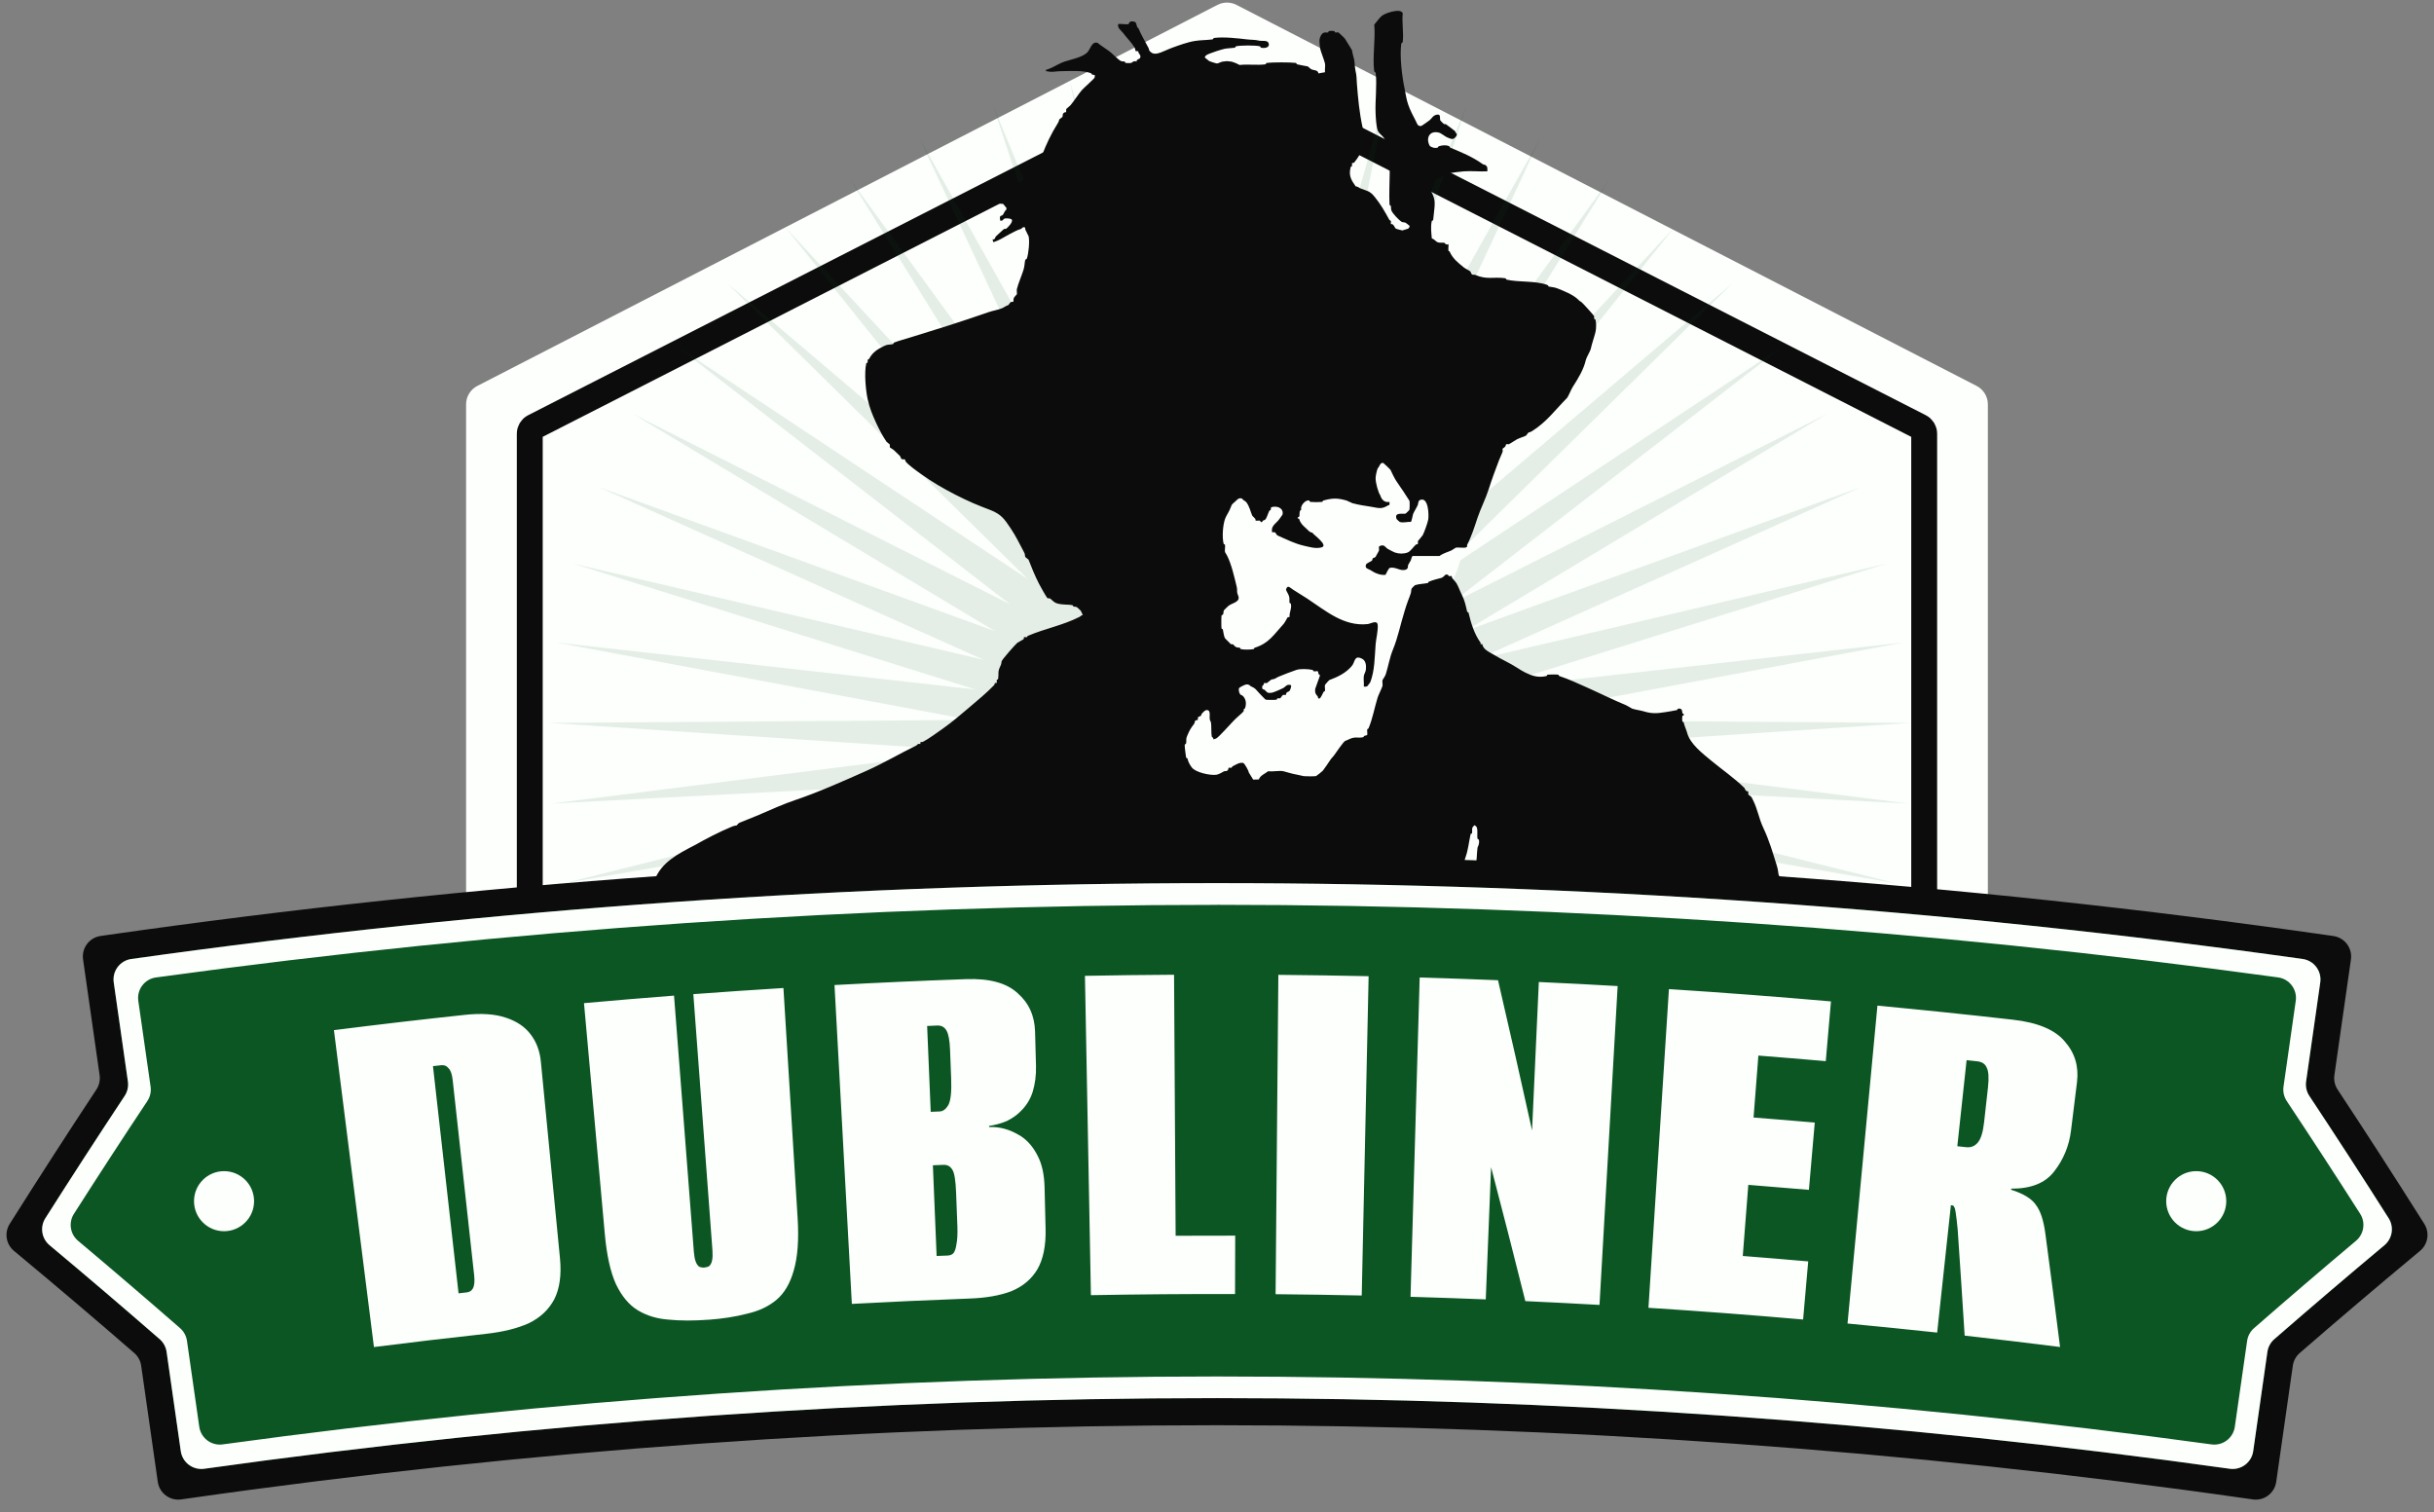 <svg width="235" height="146" viewBox="0 0 235 146" fill="none" xmlns="http://www.w3.org/2000/svg">
<rect x="0" y="0" width="235" height="146" fill="#808080" stroke="none"/>
<path d="M117.547 0.471C118.122 0.176 118.804 0.176 119.378 0.471L190.841 37.261C191.507 37.603 191.926 38.29 191.926 39.039V111.658C191.926 112.681 191.154 113.539 190.137 113.647L118.675 121.253C118.534 121.268 118.392 121.268 118.251 121.253L46.788 113.647C45.771 113.539 45 112.681 45 111.658V39.039C45 38.29 45.419 37.603 46.085 37.261L117.547 0.471Z" fill="#FCFFFC"/>
<path d="M118.122 7.232C118.336 7.123 118.59 7.123 118.804 7.232L185.369 41.203C185.62 41.331 185.778 41.589 185.778 41.871V108.769C185.778 109.162 185.475 109.489 185.083 109.517L118.518 114.363C118.481 114.366 118.444 114.366 118.408 114.363L51.843 109.517C51.451 109.489 51.148 109.162 51.148 108.769V41.871C51.148 41.589 51.306 41.331 51.557 41.203L118.122 7.232Z" stroke="#0C0C0C" stroke-width="2.5"/>
<path opacity="0.1" d="M118.741 6L120.229 46.675L126.517 6.461L123.183 47.026L134.183 7.839L126.075 47.725L141.633 10.114L128.864 48.761L148.761 13.254L131.511 50.12L155.468 17.215L133.979 51.782L161.659 21.942L136.232 53.724L167.248 27.367L138.241 55.919L172.155 33.416L139.975 58.337L176.313 40.002L141.412 60.942L179.663 47.034L142.53 63.699L182.158 54.413L143.314 66.569L183.762 62.035L143.753 69.512L184.454 69.793L143.841 72.486L184.223 77.579L143.577 75.449L183.073 85.283L142.964 78.36L181.02 92.796L142.011 81.179L178.093 100.014L140.732 83.865L174.332 106.836L139.144 86.381L169.791 113.164L137.269 88.691L164.534 118.911L135.134 90.763L158.633 123.996L132.77 92.569L152.173 128.348L130.208 94.082L145.243 131.904L127.485 95.281L137.942 134.617L124.64 96.15L130.37 136.446L121.711 96.676L122.636 137.367L118.741 96.852L114.847 137.367L115.771 96.676L107.112 136.446L112.843 96.15L99.541 134.617L109.998 95.281L92.24 131.904L107.275 94.082L85.31 128.348L104.713 92.569L78.85 123.996L102.348 90.763L72.949 118.911L100.214 88.691L67.692 113.164L98.339 86.381L63.151 106.836L96.751 83.865L59.39 100.014L95.471 81.179L56.463 92.796L94.518 78.36L54.41 85.283L93.906 75.449L53.26 77.579L93.641 72.486L53.029 69.793L93.73 69.512L53.721 62.035L94.169 66.569L55.325 54.413L94.953 63.699L57.819 47.034L96.071 60.942L61.169 40.002L97.508 58.337L65.327 33.416L99.242 55.919L70.235 27.367L101.25 53.724L75.824 21.942L103.504 51.782L82.015 17.215L105.972 50.12L88.722 13.254L108.619 48.761L95.85 10.114L111.408 47.725L103.3 7.839L114.299 47.026L110.966 6.461L117.254 46.675L118.741 6Z" fill="#0B5623"/>
<path d="M135 40L115.5 42.5C114.333 46.833 112 55.6 112 56C112 56.5 108 72.5 108 73C108 73.4 115 76.833 118.5 78.5C126.167 80.167 141.6 83.5 142 83.5C142.4 83.5 144.5 82.167 145.5 81.5L145 75.5L133 75L137.5 67.5L139.5 62C139.667 60.167 140.1 56.3 140.5 55.5C140.9 54.7 141.333 52.833 141.5 52L140.5 45L135 40Z" fill="#FCFFFC"/>
<path d="M108.966 2.326C108.983 2.318 108.987 2.114 109.218 2.071C109.317 2.052 109.55 2.086 109.619 2.146C109.766 2.275 109.714 2.658 109.903 2.708C110.179 3.374 110.603 4.077 110.903 4.658C110.94 4.726 110.93 4.831 110.976 4.893C111.268 5.284 111.652 5.219 112.062 5.07C112.42 4.941 112.778 4.752 113.199 4.599C113.832 4.369 114.686 4.059 115.381 3.952C115.963 3.862 116.459 3.88 117.044 3.806C117.172 3.79 117.108 3.677 117.235 3.661C118.174 3.543 119.461 3.694 120.387 3.802C120.896 3.861 121.099 3.816 121.607 3.932C121.803 3.976 122.371 3.858 122.478 4.152C122.645 4.612 122.084 4.683 121.742 4.603C121.693 4.591 121.702 4.485 121.65 4.471C121.196 4.361 119.786 4.368 119.33 4.471C119.276 4.483 119.312 4.593 119.188 4.609C118.662 4.678 118.425 4.63 117.862 4.811C117.617 4.889 117.328 4.968 117.086 5.067C116.923 5.134 116.271 5.304 116.336 5.567C116.423 5.613 116.703 5.881 116.751 5.899C117.215 6.076 117.588 6.165 118.094 6.284C118.153 6.297 118.12 6.403 118.24 6.418C118.488 6.45 119.272 6.449 119.522 6.418C119.65 6.402 119.586 6.289 119.713 6.273C120.427 6.183 121.39 6.311 122.135 6.217C122.264 6.201 122.199 6.088 122.327 6.072C122.838 6.008 124.577 6.005 125.084 6.072C125.207 6.088 125.17 6.195 125.226 6.21C125.554 6.288 125.957 6.35 126.272 6.414C126.296 6.42 126.507 6.653 126.657 6.712C126.891 6.805 127.243 6.74 127.294 7.089L127.929 6.972C127.889 6.721 127.979 6.352 127.925 6.126C127.842 5.774 127.531 5.011 127.46 4.693C127.437 4.592 127.393 4.094 127.389 3.965C127.381 3.693 127.558 3.215 127.843 3.148C127.979 3.116 128.108 3.154 128.216 3.129C128.267 3.119 128.258 3.01 128.307 2.998C128.397 2.976 128.671 2.978 128.769 2.991C128.893 3.009 128.854 3.117 128.909 3.129C129.009 3.151 129.121 3.111 129.219 3.131C129.242 3.135 129.51 3.395 129.561 3.441C129.815 3.662 129.853 3.723 130.048 4.054C130.108 4.157 130.525 4.804 130.536 4.854C130.598 5.131 130.579 5.185 130.667 5.461C130.831 5.975 130.78 6.434 130.875 6.84C130.996 7.355 130.964 7.516 131.005 8.062C131.115 9.496 131.249 10.898 131.548 12.266C131.614 12.564 131.72 13.173 131.858 13.508C131.894 13.595 131.998 13.551 132.018 13.687C132.083 14.135 131.892 14.04 131.704 14.29C131.445 14.635 131.217 15.057 130.985 15.379C130.95 15.427 130.759 15.678 130.744 15.691C130.675 15.758 130.563 15.721 130.547 15.74C130.509 15.783 130.557 15.936 130.536 16.023C130.524 16.074 130.423 16.064 130.409 16.121C130.193 16.949 130.442 17.359 130.891 17.995C131.087 17.991 131.196 18.127 131.339 18.186C131.987 18.45 132.224 18.388 132.731 19.016C133.325 19.752 133.682 20.393 134.135 21.217C134.173 21.285 134.277 21.293 134.289 21.348C134.308 21.433 134.261 21.582 134.301 21.629C134.311 21.641 134.418 21.629 134.489 21.684C134.599 21.768 134.693 22.045 134.779 22.082C134.839 22.109 135.345 22.25 135.396 22.247C135.424 22.246 135.898 22.102 135.945 22.082C135.992 22.062 136.121 21.904 136.098 21.813C136.093 21.788 135.742 21.524 135.711 21.508C135.598 21.45 135.433 21.474 135.349 21.428C135.08 21.28 134.414 20.582 134.327 20.291C134.257 20.062 134.374 19.872 134.157 19.78C134.057 17.809 134.372 15.753 133.951 13.84C133.943 13.805 133.636 13.347 133.571 13.26C133.399 13.035 133.107 12.874 133.005 12.562C132.873 12.16 132.832 11.392 132.812 10.947C132.757 9.739 132.963 8.193 132.82 7.052C132.804 6.923 132.691 6.987 132.675 6.86C132.503 5.503 132.812 3.775 132.683 2.378C132.834 2.198 132.971 2.012 133.124 1.832C133.302 1.623 133.396 1.511 133.694 1.365C134.025 1.201 134.725 0.995 135.122 1.06C135.219 1.076 135.434 1.177 135.432 1.288C135.339 2.151 135.538 3.207 135.432 4.043C135.416 4.172 135.303 4.108 135.287 4.235C135.13 5.475 135.361 7.348 135.61 8.546C135.728 9.11 135.771 9.558 135.967 10.121C136.148 10.641 136.45 11.22 136.699 11.694C136.813 11.91 136.863 12.236 137.241 12.156C137.286 12.146 137.915 11.691 138.008 11.622C138.264 11.428 138.327 11.155 138.709 11.074C139.153 10.98 138.98 11.402 139.062 11.631C139.07 11.654 139.377 11.95 139.397 11.964C139.452 12.003 139.563 11.964 139.621 12.007C139.869 12.195 140.258 12.47 140.47 12.651C140.526 12.699 140.515 12.855 140.648 12.902V13.075C140.341 13.546 140.184 13.46 139.697 13.251C139.515 13.173 139.142 12.857 138.925 12.803C137.996 12.566 137.624 13.366 138.057 14.107C138.293 14.25 138.498 14.325 138.793 14.26C138.842 14.249 138.838 14.146 138.932 14.116C139.237 14.024 139.595 13.981 139.898 14.107C139.975 14.138 139.975 14.236 139.995 14.244C141.088 14.698 142.132 15.118 143.184 15.864C143.237 15.902 143.346 15.893 143.414 15.938C143.646 16.094 143.61 16.279 143.598 16.541C142.863 16.577 142.083 16.49 141.353 16.541C140.993 16.566 140.231 16.66 139.892 16.743C139.839 16.757 139.849 16.864 139.801 16.875C139.514 16.938 139.571 16.906 139.326 17.005C138.788 17.225 138.312 17.507 138.01 17.992C137.996 18.017 137.815 18.014 137.904 18.147C137.91 18.154 137.996 18.142 138.01 18.17C138.384 18.859 138.584 19.192 138.498 20.053C138.462 20.417 138.423 20.838 138.375 21.203C138.359 21.327 138.25 21.289 138.237 21.346C138.111 21.881 138.194 22.494 138.244 23.034C138.438 23.038 138.65 23.34 138.796 23.388C139.047 23.471 139.267 23.401 139.463 23.446C139.484 23.451 139.594 23.69 139.843 23.578C139.87 23.603 139.817 24.083 139.845 24.202C139.855 24.248 139.941 24.249 139.952 24.272C140.259 24.962 140.726 25.329 141.347 25.831C141.483 25.941 141.866 26.119 141.967 26.214C141.988 26.233 142.057 26.477 142.139 26.508C142.238 26.545 142.35 26.508 142.406 26.532C143.569 27.035 144.176 26.71 145.309 26.859C145.434 26.875 145.398 26.985 145.451 26.997C146.69 27.276 148.168 27.081 149.364 27.499C149.498 27.546 149.49 27.659 149.538 27.668C149.891 27.738 150.065 27.718 150.446 27.875C151.009 28.107 151.78 28.401 152.301 28.858C152.538 29.068 152.395 28.993 152.704 29.182C152.79 29.234 153.859 30.419 153.896 30.501C153.939 30.593 153.89 30.706 153.915 30.77C153.939 30.828 154.028 30.816 154.043 30.87C154.123 31.178 154.12 31.738 154.045 32.047C153.916 32.577 153.703 33.145 153.576 33.722C153.54 33.888 153.159 34.532 153.111 34.753C152.909 35.669 152.346 36.582 151.837 37.371C151.696 37.588 151.413 38.305 151.279 38.44C150.163 39.565 149.318 40.747 147.933 41.614C147.716 41.749 147.77 41.685 147.565 41.765C147.546 41.773 147.354 42.054 147.33 42.064C147.098 42.173 146.733 42.278 146.456 42.417C146.344 42.474 145.738 42.875 145.691 42.886C145.607 42.904 145.458 42.856 145.41 42.896C145.396 42.908 145.395 43.094 145.241 43.196C144.922 43.408 145.148 43.284 145.066 43.644C145.052 43.709 144.797 44.253 144.726 44.441C144.37 45.381 144.035 46.272 143.723 47.26C143.452 48.117 142.944 49.125 142.659 49.976C142.36 50.869 142.085 51.764 141.654 52.595C141.626 52.65 141.686 52.767 141.611 52.818C141.428 52.959 140.801 52.818 140.557 52.878C140.53 52.885 140.171 53.126 140.129 53.145C139.756 53.318 139.314 53.419 138.989 53.679H136.404C136.286 53.713 136.255 54.006 136.215 54.096C136.176 54.182 135.987 54.467 135.959 54.536C135.906 54.665 135.99 54.888 135.752 54.987C135.236 55.205 134.765 54.697 134.194 54.824C134.069 54.852 133.852 55.355 133.772 55.496C133.361 55.548 133.086 55.435 132.724 55.284C132.636 55.246 132.378 55.075 132.285 55.026C132.062 54.911 131.751 54.876 131.889 54.502C131.933 54.381 132.391 54.198 132.455 54.133C132.513 54.074 132.499 53.95 132.553 53.896C132.609 53.84 132.722 53.866 132.809 53.766C132.832 53.739 133.131 53.197 133.139 53.164C133.164 53.047 133.088 52.8 133.18 52.734C133.658 52.509 133.738 52.835 133.969 52.984C134.079 53.055 134.594 53.317 134.666 53.341C135.08 53.476 135.491 53.491 135.906 53.341C136.189 53.239 136.518 52.726 136.696 52.588C136.767 52.533 136.875 52.545 136.884 52.533C136.924 52.486 136.868 52.328 136.912 52.221C136.927 52.187 137.289 51.795 137.357 51.681C137.485 51.468 137.852 50.439 137.895 50.156C137.962 49.721 137.923 47.991 137.139 48.258C136.905 48.337 136.932 48.633 136.892 48.736C136.783 49.008 136.526 49.387 136.429 49.64C136.388 49.749 136.298 50.333 136.215 50.386C135.864 50.364 135.472 50.507 135.138 50.389C135.119 50.382 134.844 50.13 134.838 50.111C134.594 49.419 135.39 49.658 135.707 49.589C135.731 49.584 136.061 49.262 136.07 49.239C136.109 49.146 136.113 48.48 136.087 48.365C136.081 48.335 135.815 47.95 135.747 47.837C135.457 47.355 135.118 46.922 134.82 46.456C134.592 46.098 134.426 45.737 134.262 45.385C134.225 45.303 133.67 44.804 133.561 44.701C133.246 44.612 133.192 45.07 133.013 45.222C132.922 45.454 132.806 45.962 132.813 46.201C132.825 46.649 133.054 47.524 133.27 47.836C133.391 48.25 133.693 48.548 134.146 48.454C134.189 48.846 134.142 48.712 133.974 48.816C133.356 49.199 133.03 49.03 132.37 48.925C131.737 48.824 131.219 48.756 130.579 48.584C130.531 48.571 130.06 48.34 130.009 48.325C129.115 48.07 128.652 48.084 127.764 48.325C127.704 48.341 127.737 48.445 127.618 48.461C127.409 48.488 126.747 48.488 126.537 48.461C126.414 48.445 126.45 48.337 126.395 48.323C126.047 48.229 125.502 48.844 125.636 49.214C125.398 49.316 125.512 49.683 125.435 49.882C125.411 49.945 125.208 49.925 125.308 50.06C125.314 50.07 125.415 50.041 125.436 50.11C125.56 50.53 125.772 50.715 126.111 51.021C126.295 51.186 126.442 51.406 126.692 51.423C126.815 51.633 128.303 52.654 127.589 52.85C127.039 53.001 126.448 52.814 125.923 52.697C125.007 52.493 124.258 52.098 123.363 51.707C123.169 51.622 123.217 51.277 122.826 51.406C122.673 50.783 123.177 50.57 123.473 50.177C123.519 50.115 123.821 49.711 123.827 49.682C123.948 49.165 123.484 48.877 122.992 48.926C122.557 48.971 122.769 49.065 122.673 49.243C122.658 49.269 122.578 49.271 122.557 49.309C122.427 49.542 122.323 49.992 122.155 50.165C122.098 50.224 121.998 50.224 121.935 50.268C121.864 50.318 121.91 50.453 121.722 50.402C121.693 50.394 121.695 50.28 121.643 50.268C121.53 50.243 121.273 50.303 121.225 50.256C121.207 50.239 121.23 50.141 121.195 50.092C121.158 50.039 120.908 49.801 120.9 49.782C120.734 49.384 120.629 48.885 120.345 48.506C120.228 48.351 120.012 48.309 119.928 48.141C119.581 48.014 119.455 48.258 119.245 48.433C118.811 48.794 118.949 48.744 118.732 49.209C118.592 49.51 118.376 49.815 118.272 50.115C118.069 50.698 117.976 51.831 118.138 52.5C118.15 52.552 118.256 52.542 118.269 52.592C118.317 52.792 118.225 53.098 118.273 53.303C118.277 53.324 118.418 53.533 118.472 53.639C118.906 54.504 119.172 55.701 119.409 56.681C119.492 57.022 119.359 57.07 119.539 57.491C119.802 58.11 119.023 58.2 118.634 58.472C118.603 58.493 118.171 58.903 118.159 58.934C118.114 59.052 118.139 59.184 118.092 59.304C118.063 59.38 117.95 59.374 117.938 59.43C117.91 59.556 117.91 60.556 117.938 60.678C117.949 60.726 118.052 60.719 118.065 60.776C118.126 61.031 118.15 61.436 118.291 61.644C118.312 61.675 118.798 62.159 118.827 62.182C118.881 62.222 118.995 62.182 119.055 62.221C119.125 62.265 119.196 62.413 119.362 62.484C119.491 62.539 119.605 62.509 119.696 62.54C119.754 62.56 119.739 62.65 119.794 62.666C120.05 62.744 120.774 62.728 121.04 62.668C121.088 62.657 121.078 62.558 121.136 62.539C122.532 62.108 123.004 61.243 123.941 60.227C124.05 60.109 124.287 59.63 124.319 59.602C124.369 59.56 124.494 59.614 124.509 59.548C124.475 59.087 124.71 58.856 124.643 58.34C124.627 58.216 124.517 58.252 124.505 58.198C124.47 58.04 124.517 57.84 124.474 57.636C124.42 57.381 124.247 57.174 124.16 56.937C124.311 56.407 124.531 56.737 124.846 56.932C125.304 57.213 125.79 57.517 126.221 57.8C128.008 58.975 129.735 60.497 132.041 60.255C132.346 60.223 132.978 59.808 133.018 60.356C133.058 60.903 132.854 61.683 132.813 62.234C132.718 63.465 132.734 64.726 132.298 65.873C132.289 65.896 132.014 66.26 131.991 66.268C131.884 66.304 131.783 66.293 131.674 66.289C131.705 65.962 131.63 65.571 131.678 65.253C131.709 65.056 131.847 64.892 131.876 64.646C131.917 64.274 131.881 63.792 131.512 63.604C130.725 63.203 130.855 63.91 130.507 64.313C129.896 65.019 129.148 65.355 128.338 65.663C128.307 65.675 127.929 66.101 127.923 66.132C127.884 66.304 127.959 66.539 127.92 66.709C127.908 66.764 127.807 66.762 127.787 66.802C127.74 66.897 127.511 67.404 127.417 67.426C127.172 67.485 127.294 67.325 127.229 67.249C127.004 66.975 126.95 66.925 126.979 66.517L127.455 65.189C127.249 65.146 127.28 64.848 127.244 64.817C127.198 64.777 126.94 64.835 126.828 64.809C126.781 64.799 126.787 64.695 126.732 64.682C126.339 64.588 125.53 64.549 125.159 64.682C124.624 64.874 124.003 65.096 123.451 65.333C123.035 65.511 123.33 65.495 122.74 65.616C122.712 65.621 122.344 65.942 122.311 65.948C122.225 65.969 122.076 65.922 122.03 65.96C122.014 65.974 122.03 66.068 121.998 66.123C121.98 66.152 121.904 66.155 121.892 66.199C121.778 66.63 121.996 66.515 122.108 66.615C122.362 66.842 122.332 66.949 122.789 66.884C122.968 66.858 123.691 66.536 123.882 66.437C124.136 66.305 124.212 66.021 124.637 66.15C124.715 66.229 124.569 66.646 124.482 66.732C124.439 66.775 124.285 66.78 124.193 66.915C124.16 66.964 124.177 67.064 124.161 67.077C124.117 67.116 123.957 67.065 123.85 67.106C123.833 67.113 123.64 67.395 123.617 67.406C123.528 67.447 123.433 67.402 123.346 67.424C123.288 67.439 123.3 67.543 123.251 67.555C123.133 67.583 122.336 67.58 122.206 67.555C122.163 67.545 121.659 67.006 121.58 66.925C121.247 66.586 121.266 66.473 120.773 66.261C120.667 66.216 120.632 66.052 120.321 66.083C120.208 66.095 119.638 66.359 119.615 66.466C119.578 66.642 119.638 66.94 119.767 67.067C119.805 67.105 119.928 67.109 120.031 67.227C120.318 67.556 120.345 67.961 120.21 68.376C120.197 68.415 120.116 68.424 120.102 68.451C120.066 68.523 120.098 68.624 120.062 68.678C119.952 68.839 119.493 69.196 119.324 69.371C119.235 69.465 119.164 69.53 119.078 69.617C118.783 69.92 117.697 71.143 117.442 71.285C117.348 71.337 117.239 71.372 117.132 71.379C117.199 71.219 117.01 71.171 116.999 71.13C116.93 70.843 116.97 70.162 116.927 69.808C116.912 69.68 116.817 69.569 116.794 69.404C116.766 69.2 116.891 68.635 116.612 68.566C116.357 68.505 116.184 68.75 116.016 68.927C115.987 68.958 116 69.047 115.945 69.102C115.888 69.162 115.699 69.197 115.669 69.249C115.63 69.316 115.678 69.439 115.645 69.49C115.615 69.535 115.456 69.524 115.401 69.582C115.341 69.647 115.358 69.795 115.294 69.88C114.958 70.327 114.883 70.439 114.643 70.99C114.469 71.388 114.572 71.352 114.521 71.752C114.505 71.876 114.397 71.84 114.383 71.894C114.36 71.993 114.486 73.013 114.517 73.143C114.529 73.193 114.637 73.183 114.649 73.236C114.726 73.571 114.847 73.786 115.054 74.08C115.398 74.572 116.824 74.886 117.435 74.802C117.713 74.763 117.996 74.551 118.186 74.466C118.308 74.412 118.426 74.533 118.579 74.301C118.612 74.25 118.595 74.152 118.611 74.139C118.658 74.099 118.807 74.147 118.891 74.127C118.948 74.115 118.945 74.018 118.989 73.997C119.326 73.829 119.66 73.585 120.03 73.661C120.146 73.685 120.564 74.411 120.566 74.576L120.993 75.27L121.544 75.255C121.639 74.889 122.167 74.678 122.452 74.457C122.867 74.529 123.54 74.372 123.917 74.463C124.278 74.551 124.762 74.719 125.21 74.79C125.443 74.827 125.772 74.924 125.868 74.936C126.055 74.96 126.902 74.964 127.066 74.929C127.107 74.92 127.673 74.469 127.715 74.412C127.937 74.112 128.184 73.766 128.376 73.465C128.553 73.188 128.676 73.096 128.791 72.943C128.968 72.708 129.71 71.596 129.878 71.533C130.081 71.458 130.092 71.448 130.241 71.377C130.889 71.069 131.07 71.299 131.621 71.175C131.669 71.164 131.672 71.073 131.72 71.047C131.794 71.01 131.969 71.003 131.995 70.967C132.045 70.898 131.973 70.559 132.006 70.419C132.016 70.371 132.11 70.368 132.132 70.319C132.526 69.375 132.703 68.342 133.013 67.337C133.078 67.125 133.44 66.387 133.475 66.234C133.514 66.061 133.44 65.829 133.478 65.657C133.485 65.625 133.729 65.308 133.797 65.092C134.032 64.348 134.181 63.45 134.488 62.713C134.965 61.568 135.219 60.252 135.625 58.956C135.713 58.675 135.829 58.284 135.96 57.953C136.035 57.765 136.168 57.429 136.219 57.248C136.256 57.114 136.235 56.971 136.297 56.815C136.305 56.795 136.59 56.506 136.612 56.499C136.986 56.375 137.479 56.369 137.852 56.29C137.899 56.281 137.902 56.185 137.951 56.164C138.419 55.968 138.733 55.916 139.174 55.792C139.342 55.745 139.53 55.495 139.554 55.489C139.864 55.414 139.837 55.609 139.888 55.621C139.973 55.641 140.125 55.592 140.169 55.631C140.187 55.648 140.164 55.749 140.199 55.796C140.311 55.952 140.538 56.167 140.64 56.346C140.838 56.695 140.959 57.078 141.164 57.48C141.415 57.973 141.526 58.503 141.652 59.062C141.663 59.111 141.772 59.103 141.784 59.154C142.024 60.172 142.339 61.206 142.95 62.057C142.974 62.091 142.922 62.177 142.936 62.185L143.119 62.197C143.181 62.715 143.841 62.975 144.243 63.222C145.001 63.688 145.693 63.967 146.466 64.464C146.717 64.625 147.008 64.809 147.265 64.935C147.908 65.249 148.488 65.457 149.312 65.273C149.365 65.261 149.329 65.151 149.454 65.135C149.608 65.115 150.32 65.111 150.45 65.142C150.498 65.153 150.489 65.251 150.547 65.269C151.496 65.582 152.349 65.987 153.297 66.409C154.496 66.943 155.736 67.571 157.011 68.095C157.12 68.14 157.54 68.404 157.575 68.415C157.939 68.534 158.362 68.577 158.725 68.686C159.485 68.915 159.978 68.882 160.722 68.765C161.164 68.695 161.521 68.641 161.91 68.557C161.959 68.546 161.937 68.328 162.272 68.445C162.441 68.505 162.401 68.789 162.445 68.876C162.46 68.907 162.608 68.871 162.56 69.06C162.553 69.086 162.438 69.086 162.426 69.139C162.406 69.231 162.405 69.562 162.426 69.652C162.438 69.701 162.545 69.693 162.557 69.743C162.646 70.136 162.811 70.448 162.891 70.752C163.172 71.822 164.384 72.753 165.257 73.472C166.299 74.331 167.46 75.129 168.435 76.087C168.47 76.122 168.476 76.261 168.592 76.354C168.663 76.409 168.769 76.397 168.779 76.409C168.818 76.455 168.767 76.613 168.809 76.72C168.816 76.738 169.072 76.908 169.107 76.958C169.117 76.973 169.226 77.199 169.255 77.257C169.693 78.125 169.825 79.035 170.229 79.892C170.839 81.189 171.142 82.267 171.554 83.593C171.687 84.022 171.661 84.18 171.742 84.535C171.754 84.589 171.864 84.552 171.88 84.677C171.972 85.379 171.684 85.528 171.036 85.586C169.328 85.74 167.283 85.984 165.597 85.588C164.799 85.402 163.255 85.5 162.389 85.391C162.26 85.375 162.324 85.262 162.197 85.246C161.933 85.213 161.112 85.213 160.848 85.246C160.719 85.262 160.783 85.375 160.656 85.391C160.227 85.446 159.716 85.368 159.249 85.457C159.06 85.493 158.901 85.641 158.675 85.587C158.688 85.721 158.647 85.885 158.675 86.01C158.688 86.063 158.797 86.027 158.814 86.152C158.836 86.332 158.842 87.197 158.807 87.35C158.795 87.404 158.702 87.401 158.674 87.445C158.635 87.507 158.635 87.605 158.592 87.649C158.549 87.694 158.45 87.692 158.389 87.731C158.347 87.758 158.342 87.839 158.323 87.847C158.161 87.919 157.894 87.825 157.715 87.867C157.002 88.034 156.334 88.008 155.559 88.068C155.114 88.102 154.747 88.308 154.256 88.163C153.967 88.079 153.615 87.545 153.483 87.526C153.013 87.457 153.129 87.672 152.889 87.845C152.875 87.856 152.608 87.989 152.59 87.994C152.098 88.166 151.054 88.12 150.544 87.998C150.492 87.986 150.501 87.877 150.453 87.867C150.297 87.833 149.978 87.871 149.844 87.715C149.765 87.623 149.945 87.46 149.491 87.531C149.62 87.193 149.238 87.117 149.171 86.879C149.119 86.69 149.195 86.473 149.155 86.304C149.143 86.255 149.04 86.265 149.025 86.21C148.944 85.904 149.064 85.995 148.845 85.694C148.809 85.645 148.836 85.558 148.779 85.516C148.482 85.292 148.087 85.78 147.884 85.974C147.316 86.514 146.858 87.06 146.183 87.507C145.576 87.91 145.195 88.038 144.444 88.202C144.389 88.214 144.427 88.324 144.302 88.34C143.906 88.39 142.509 88.415 142.166 88.334C142.115 88.322 142.124 88.213 142.075 88.202C141.91 88.165 141.446 88.254 141.331 88.053C141.3 88 141.297 87.398 141.31 87.293C141.325 87.174 141.424 87.203 141.443 87.145C141.545 86.847 141.723 86.432 141.781 86.211C141.88 85.833 141.906 85.433 141.986 85.097C142.076 84.722 142.367 84.115 142.453 83.731C142.61 83.032 142.566 82.513 142.65 81.862C142.67 81.708 142.851 81.567 142.795 81.124C142.779 81.001 142.67 81.037 142.657 80.982C142.587 80.687 142.698 80.237 142.582 79.874C142.578 79.86 142.415 79.654 142.354 79.686C142.006 79.951 142.186 80.147 142.118 80.445C142.106 80.496 141.997 80.487 141.986 80.537C141.817 81.295 141.754 82.019 141.521 82.687C141.381 83.086 141.302 83.467 141.186 83.827C140.95 84.547 140.651 85.341 140.302 86.002C140.061 86.46 139.838 86.722 139.51 87.11C139.441 87.191 139.244 87.518 139.189 87.527C138.944 87.573 138.8 87.44 138.606 87.669C136.616 87.472 134.165 87.914 132.231 87.669C132.102 87.653 132.167 87.541 132.039 87.525C131.626 87.472 130.94 87.617 130.574 87.529C130.524 87.516 130.533 87.41 130.481 87.397C129.921 87.264 129.267 87.198 128.765 87.047C128.529 86.976 128.307 86.773 128.061 86.717L128.12 85.626C128.104 85.571 127.817 85.517 127.746 85.517C127.657 85.517 127.311 85.692 127.264 85.739C127.231 85.771 127.248 85.855 127.22 85.892C126.81 86.411 126.519 86.931 126.24 87.483C126.207 87.547 126.008 87.569 126.106 87.865C125.84 87.734 125.71 88.146 125.62 88.182C125.524 88.22 125.431 88.182 125.351 88.202C125.293 88.218 125.306 88.32 125.255 88.332C125.163 88.355 124.774 88.354 124.679 88.332C124.636 88.323 124.639 88.237 124.577 88.208C124.345 88.095 124.037 87.912 123.855 87.7C123.665 87.478 123.54 86.913 123.13 86.927C123.099 86.927 122.582 87.051 122.537 87.067C122.402 87.114 121.805 87.504 121.702 87.529C121.583 87.557 121.258 87.496 121.217 87.538L121.208 87.725C120.956 87.629 120.853 87.86 120.832 87.864C120.42 87.954 119.914 88.13 119.499 88.197C119.292 88.23 119.028 88.159 118.846 88.202C118.221 88.35 117.127 88.43 116.416 88.34C116.287 88.324 116.352 88.212 116.224 88.195C115.312 88.08 114.201 88.122 113.267 88.005C113.14 87.989 113.203 87.876 113.076 87.86C112.751 87.82 112.235 87.934 111.945 87.864C111.894 87.852 111.904 87.745 111.853 87.733C111.585 87.668 111.287 87.782 110.945 87.659C110.246 87.408 109.741 87.627 109.046 87.535C108.923 87.519 108.958 87.41 108.904 87.397C108.557 87.315 107.409 87.233 106.972 87.196C106.591 87.162 106.059 87.259 105.715 87.192C105.703 87.189 105.538 87.024 105.536 87.012C105.461 86.702 105.654 86.73 105.664 86.681C105.706 86.504 105.644 86.237 105.671 86.028C105.717 85.674 106.061 85.095 105.434 85.046C104.934 85.007 104.901 85.231 104.814 85.252C104.727 85.272 104.58 85.223 104.533 85.262C104.515 85.277 104.535 85.379 104.502 85.426C104.298 85.72 104.057 86.043 103.85 86.337C103.711 86.536 102.795 87.81 102.7 87.848C102.501 87.926 102.332 87.775 102.151 88.006H63.298L63 87.867V85.621C63 85.584 63.178 85.03 63.204 84.966C63.846 83.262 65.461 82.436 67.064 81.606C68.222 80.957 69.407 80.337 70.654 79.816C70.912 79.709 70.856 79.751 71.129 79.69C71.162 79.682 71.252 79.497 71.416 79.427C72.043 79.16 72.601 78.967 73.266 78.677C74.454 78.16 75.638 77.625 76.888 77.205C79.031 76.483 81.498 75.381 83.64 74.429C85.262 73.708 86.869 72.757 88.478 71.975C88.559 71.936 88.578 71.763 88.86 71.836L88.871 71.652C88.903 71.623 89.026 71.662 89.111 71.62C89.614 71.372 90.612 70.641 91.094 70.301C91.924 69.715 92.778 68.981 93.517 68.354C94.338 67.658 95.275 66.886 95.987 66.143C96.041 66.087 96.022 65.985 96.051 65.96C96.096 65.923 96.207 65.959 96.226 65.939C96.264 65.899 96.216 65.742 96.236 65.656C96.25 65.598 96.358 65.638 96.374 65.514C96.445 64.976 96.303 64.9 96.577 64.322C96.703 64.054 96.645 64.146 96.706 63.846C96.735 63.696 98.004 62.24 98.228 62.057C98.281 62.014 98.787 61.759 98.832 61.704C98.87 61.66 98.834 61.549 98.854 61.53C98.894 61.492 99.05 61.538 99.135 61.518C99.182 61.507 99.177 61.419 99.237 61.393C100.903 60.678 102.592 60.388 104.224 59.56C104.34 59.502 104.407 59.386 104.543 59.374L104.342 58.954C104.21 58.86 104.081 58.677 103.937 58.606C103.837 58.556 103.727 58.593 103.656 58.565C103.595 58.542 103.606 58.448 103.559 58.437C103.125 58.332 102.587 58.429 102.022 58.245C101.723 58.147 101.487 57.839 101.376 57.782C101.298 57.743 101.178 57.789 101.136 57.753C101.013 57.647 100.405 56.537 100.323 56.376C99.905 55.559 99.622 54.853 99.299 54.027C99.288 54.001 98.995 53.81 98.983 53.76C98.914 53.486 99.004 53.576 98.853 53.289C98.415 52.459 98.069 51.74 97.577 51.01C96.987 50.134 96.687 49.658 95.62 49.242C95.082 49.032 94.519 48.826 93.943 48.572C92.803 48.07 91.63 47.473 90.556 46.836C89.981 46.495 89.432 46.133 88.913 45.761C88.546 45.498 87.688 44.889 87.437 44.553C87.383 44.482 87.396 44.374 87.383 44.364C87.346 44.332 87.181 44.368 87.072 44.333C86.993 44.308 86.926 44.065 86.901 44.038C86.773 43.901 86.511 43.663 86.358 43.511C86.229 43.385 85.943 43.228 85.926 43.208C85.888 43.163 85.939 43.004 85.896 42.896C85.89 42.879 85.632 42.707 85.599 42.659C85.222 42.109 84.86 41.423 84.569 40.787C84.246 40.08 83.961 39.406 83.774 38.552C83.586 37.697 83.426 35.985 83.638 35.082C83.65 35.033 83.754 35.044 83.77 34.988C83.788 34.915 83.755 34.821 83.774 34.75C83.79 34.687 83.884 34.697 83.906 34.655C84.247 34.016 84.703 33.729 85.298 33.433C85.765 33.199 85.772 33.321 86.205 33.226C86.261 33.214 86.256 33.1 86.331 33.072C86.8 32.889 87.335 32.756 87.857 32.589C89.104 32.186 90.313 31.844 91.627 31.413C92.88 31.004 94.225 30.571 95.413 30.148C95.853 29.992 96.35 29.928 96.751 29.756C97.014 29.643 97.002 29.58 97.356 29.453C97.379 29.445 97.529 29.201 97.577 29.175C97.67 29.127 97.823 29.148 97.837 29.134C97.852 29.119 97.839 28.899 97.872 28.801C97.929 28.632 98.17 28.445 98.175 28.421C98.207 28.263 98.143 28.065 98.179 27.911C98.296 27.407 98.645 26.608 98.816 26.057C98.936 25.674 98.907 25.436 98.983 25.096C98.995 25.04 99.109 25.045 99.137 24.97C99.304 24.539 99.428 23.291 99.314 22.818C99.306 22.781 99.055 22.302 98.999 22.179C98.972 22.121 98.988 22.035 98.976 21.97C98.725 21.852 98.634 22.088 98.596 22.097C98.198 22.202 97.813 22.435 97.418 22.635C97.073 22.81 96.674 23.082 96.313 23.232C96.244 23.26 95.921 23.392 95.897 23.373L95.83 23.105C96.09 23.172 96.057 22.912 96.163 22.815C96.396 22.6 96.675 22.332 96.923 22.119C96.97 22.078 97.104 22.119 97.15 22.08C97.348 21.911 97.733 21.523 97.711 21.26C97.698 21.084 97.202 21.072 97.066 21.088C96.794 21.122 96.888 21.374 96.567 21.295C96.47 20.715 96.657 20.904 96.821 20.743C96.903 20.661 97.011 20.319 97.168 20.241V20.068L96.853 19.689L96.031 19.619C95.918 19.169 96.506 19.037 96.783 18.814C97.465 18.268 97.934 17.84 98.697 17.412C99.039 17.22 99.511 17.134 99.778 16.816C100.113 16.417 100.16 16.059 100.325 15.581C100.37 15.448 100.564 15.1 100.609 14.98C101.031 13.896 101.477 12.937 102.13 11.893C102.268 11.671 102.206 11.682 102.28 11.524C102.291 11.5 102.571 11.309 102.579 11.289C102.646 11.124 102.531 11.012 102.76 10.862C102.811 10.829 102.909 10.846 102.922 10.83C102.958 10.788 102.914 10.627 102.953 10.517C102.962 10.492 103.292 10.236 103.355 10.161C103.731 9.71 104.09 9.119 104.456 8.695C104.616 8.51 105.658 7.586 105.678 7.502C105.77 7.112 105.609 7.266 105.466 7.214C105.403 7.191 105.407 7.108 105.361 7.088C104.61 6.754 103.161 6.868 102.295 6.878C101.848 6.884 101.6 7.002 101.09 6.88C100.99 6.856 100.972 6.927 100.99 6.748C101.16 6.685 101.38 6.617 101.54 6.54C101.951 6.34 102.355 6.091 102.781 5.947C103.383 5.745 104.526 5.538 104.985 5.048C105.296 4.715 105.41 3.968 105.967 4.137C106.331 4.439 106.749 4.679 107.125 4.964C107.354 5.138 108.008 5.809 108.24 5.898C108.361 5.943 108.484 5.916 108.578 5.947C108.635 5.966 108.627 6.064 108.675 6.075C108.771 6.097 109.096 6.096 109.203 6.081C109.286 6.071 109.451 5.814 109.731 5.947C109.707 5.712 110.039 5.71 110.081 5.589C110.194 5.271 109.917 5.255 109.892 4.945L109.643 4.929C109.615 4.799 109.588 4.664 109.517 4.55C109.233 4.097 108.771 3.633 108.428 3.176C108.239 2.925 107.868 2.73 107.96 2.323C108.177 2.275 108.817 2.39 108.966 2.323V2.326Z" fill="#0C0C0C"/>
<g clip-path="url(#clip0_18_5)">
<path d="M14.755 130.449C10.766 126.979 6.684 123.498 2.607 120.107L1.722 119.374L2.335 118.406C5.187 113.884 8.134 109.33 11.096 104.866L9.222 91.76L10.52 91.577C45.828 86.521 81.826 83.957 117.5 83.957C153.174 83.957 189.173 86.521 224.491 91.572L225.783 91.755L223.91 104.861C226.867 109.32 229.813 113.873 232.671 118.401L233.284 119.369L232.399 120.102C228.317 123.498 224.229 126.974 220.246 130.444L218.367 143.565L217.074 143.382C184.206 138.677 150.704 136.295 117.5 136.295C84.297 136.295 50.795 138.682 17.926 143.382L16.633 143.565L14.755 130.444V130.449Z" fill="#0B5623"/>
<path d="M117.5 85.265C152.525 85.265 187.555 87.705 222.322 92.589C223.416 92.743 224.175 93.756 224.019 94.849C223.563 98.04 223.107 101.229 222.651 104.42C222.582 104.906 222.694 105.401 222.965 105.81C225.565 109.735 228.116 113.671 230.622 117.619C231.161 118.467 230.983 119.582 230.213 120.226C226.627 123.222 223.085 126.247 219.582 129.296C219.22 129.611 218.984 130.045 218.916 130.52C218.459 133.718 218.002 136.912 217.545 140.109C217.389 141.202 216.376 141.962 215.282 141.809C182.849 137.264 150.169 134.987 117.5 134.987C84.826 134.987 52.156 137.259 19.718 141.808C18.624 141.962 17.611 141.202 17.455 140.109C16.998 136.912 16.541 133.718 16.084 130.52C16.016 130.045 15.78 129.611 15.418 129.296C11.914 126.247 8.372 123.225 4.785 120.225C4.015 119.581 3.838 118.467 4.376 117.62C6.882 113.668 9.434 109.732 12.035 105.81C12.306 105.401 12.418 104.906 12.349 104.42C11.893 101.228 11.437 98.04 10.981 94.849C10.825 93.756 11.584 92.743 12.678 92.589C47.445 87.705 82.475 85.265 117.5 85.265ZM117.5 82.648C81.763 82.648 45.702 85.213 10.326 90.279L9.715 90.367C8.622 90.524 7.863 91.537 8.02 92.63L8.107 93.242L8.987 99.397L9.617 103.809C9.686 104.294 9.575 104.788 9.305 105.197C6.569 109.337 3.859 113.542 1.225 117.71L0.936 118.167C0.4 119.017 0.577 120.131 1.35 120.773L1.764 121.117C5.514 124.235 9.278 127.433 12.962 130.631C13.325 130.945 13.562 131.38 13.63 131.856L15.147 142.461L15.234 143.072C15.391 144.165 16.405 144.924 17.498 144.767L18.109 144.68C50.92 139.985 84.359 137.604 117.5 137.604C150.646 137.604 184.085 139.985 216.891 144.68L217.502 144.767C218.595 144.924 219.609 144.165 219.766 143.072L219.853 142.461L221.052 134.071L221.37 131.855C221.438 131.38 221.675 130.945 222.037 130.631C225.721 127.434 229.481 124.24 233.236 121.117L233.65 120.773C234.423 120.131 234.6 119.017 234.064 118.167L233.775 117.71C231.141 113.537 228.431 109.336 225.695 105.197C225.425 104.788 225.314 104.294 225.383 103.809L226.259 97.674L226.893 93.247L226.98 92.636C227.137 91.542 226.378 90.529 225.285 90.372L224.674 90.284C189.298 85.213 153.237 82.648 117.5 82.648Z" fill="#0C0C0C"/>
<path d="M117.5 87.359C151.648 87.359 186.093 89.715 219.95 94.368C221.047 94.519 221.809 95.534 221.653 96.629L221.324 98.936L220.476 104.876L220.471 104.911C220.4 105.398 220.511 105.893 220.782 106.303L220.8 106.331C223.183 109.916 225.553 113.558 227.872 117.192C228.412 118.039 228.237 119.154 227.468 119.799C224.166 122.573 220.875 125.393 217.65 128.209L217.621 128.233C217.261 128.548 217.026 128.982 216.959 129.456L216.953 129.491L216.482 132.773L215.77 137.754C215.614 138.846 214.605 139.605 213.513 139.455C181.787 135.103 149.51 132.898 117.505 132.898C85.505 132.898 53.228 135.104 21.497 139.455C20.405 139.605 19.396 138.846 19.24 137.755L18.057 129.491L18.052 129.456C17.984 128.982 17.749 128.548 17.389 128.233L17.36 128.209C14.134 125.393 10.843 122.576 7.54 119.799C6.772 119.154 6.598 118.039 7.138 117.194C9.457 113.559 11.827 109.917 14.21 106.331L14.228 106.303C14.499 105.893 14.61 105.398 14.539 104.911L14.534 104.876L13.713 99.135L13.354 96.635C13.197 95.54 13.959 94.524 15.056 94.373C48.908 89.72 83.353 87.364 117.505 87.364M117.5 85.265C82.475 85.265 47.445 87.705 12.677 92.589C11.584 92.743 10.824 93.756 10.981 94.849C11.437 98.04 11.893 101.229 12.349 104.42C12.418 104.906 12.306 105.401 12.035 105.81C9.435 109.735 6.883 113.671 4.378 117.619C3.839 118.467 4.016 119.582 4.787 120.226C8.373 123.222 11.915 126.247 15.418 129.296C15.78 129.611 16.016 130.045 16.084 130.52C16.541 133.717 16.998 136.912 17.454 140.109C17.611 141.202 18.624 141.962 19.718 141.808C52.156 137.259 84.82 134.987 117.5 134.987C150.169 134.987 182.848 137.259 215.281 141.808C216.376 141.962 217.389 141.202 217.545 140.108C218.002 136.912 218.459 133.717 218.916 130.52C218.984 130.045 219.22 129.611 219.582 129.296C223.086 126.247 226.628 123.225 230.215 120.225C230.985 119.581 231.161 118.467 230.624 117.62C228.118 113.668 225.566 109.732 222.965 105.81C222.694 105.401 222.582 104.906 222.651 104.42C223.107 101.228 223.563 98.04 224.019 94.849C224.175 93.756 223.416 92.743 222.322 92.589C187.549 87.71 152.525 85.265 117.5 85.265Z" fill="#FCFFFC"/>
<path d="M36.103 130.051C34.815 119.855 33.528 109.66 32.24 99.459C36.453 98.925 40.672 98.433 44.891 97.983C46.492 97.81 47.806 97.904 48.837 98.255C49.899 98.601 50.705 99.15 51.255 99.899C51.799 100.616 52.124 101.49 52.223 102.531C52.835 108.848 53.453 115.166 54.065 121.483C54.222 123.111 54.034 124.44 53.5 125.471C52.966 126.466 52.145 127.23 51.04 127.764C49.931 128.261 48.565 128.596 46.932 128.779C43.32 129.172 39.709 129.601 36.103 130.056V130.051ZM44.273 124.869C44.535 124.838 44.796 124.812 45.058 124.78C45.335 124.749 45.534 124.623 45.655 124.398C45.801 124.137 45.843 123.713 45.78 123.126C45.089 116.851 44.398 110.576 43.708 104.3C43.645 103.714 43.509 103.327 43.305 103.138C43.132 102.913 42.902 102.814 42.614 102.845C42.342 102.877 42.069 102.908 41.803 102.934C42.624 110.246 43.451 117.552 44.273 124.864V124.869ZM68.38 127.418C66.988 127.523 65.711 127.523 64.549 127.408C63.423 127.324 62.434 127.026 61.581 126.507C60.728 125.989 60.022 125.141 59.462 123.969C58.933 122.791 58.572 121.169 58.389 119.091C57.719 111.68 57.049 104.264 56.384 96.853C59.278 96.591 62.178 96.35 65.077 96.125C65.716 104.379 66.355 112.633 66.993 120.886C67.024 121.268 67.082 121.577 67.171 121.813C67.26 122.048 67.38 122.216 67.527 122.31C67.673 122.367 67.83 122.394 68.008 122.378C68.181 122.362 68.338 122.32 68.474 122.237C68.605 122.122 68.699 121.938 68.752 121.692C68.804 121.446 68.814 121.127 68.788 120.75C68.171 112.496 67.558 104.243 66.941 95.984C69.84 95.769 72.74 95.57 75.639 95.392C76.095 102.803 76.555 110.214 77.011 117.626C77.141 119.709 77.011 121.389 76.634 122.666C76.288 123.906 75.734 124.848 74.975 125.492C74.21 126.136 73.263 126.581 72.127 126.837C71.028 127.125 69.783 127.319 68.391 127.423L68.38 127.418ZM82.245 125.89C81.684 115.626 81.13 105.363 80.57 95.104C84.804 94.874 89.038 94.686 93.277 94.534C95.544 94.455 97.203 94.911 98.25 95.889C99.333 96.832 99.893 98.072 99.935 99.6C99.966 100.715 99.993 101.825 100.024 102.939C100.045 103.808 99.94 104.63 99.71 105.399C99.48 106.137 99.082 106.771 98.522 107.31C98.171 107.666 97.737 107.974 97.203 108.236C96.674 108.461 96.104 108.618 95.497 108.707C95.497 108.744 95.497 108.775 95.497 108.812C95.999 108.796 96.481 108.848 96.952 108.974C97.454 109.1 97.998 109.34 98.585 109.707C99.239 110.141 99.773 110.769 100.186 111.596C100.6 112.387 100.819 113.391 100.851 114.606C100.882 115.946 100.919 117.285 100.95 118.62C100.992 120.253 100.725 121.567 100.155 122.556C99.584 123.508 98.747 124.21 97.642 124.665C96.538 125.084 95.204 125.314 93.633 125.372C89.834 125.513 86.034 125.686 82.234 125.89H82.245ZM90.435 121.263C90.786 121.247 91.137 121.232 91.487 121.221C91.733 121.211 91.922 121.132 92.058 120.991C92.194 120.813 92.288 120.53 92.341 120.143C92.43 119.724 92.461 119.149 92.435 118.416C92.393 117.322 92.351 116.228 92.309 115.129C92.267 113.983 92.147 113.255 91.959 112.952C91.765 112.612 91.477 112.449 91.084 112.465C90.744 112.481 90.409 112.491 90.069 112.507C90.189 115.427 90.31 118.343 90.43 121.263H90.435ZM89.86 107.346C90.148 107.336 90.435 107.32 90.718 107.31C91.043 107.299 91.32 107.095 91.555 106.703C91.791 106.273 91.885 105.42 91.833 104.133C91.796 103.212 91.765 102.29 91.728 101.369C91.692 100.464 91.582 99.841 91.383 99.501C91.189 99.161 90.891 98.998 90.493 99.014C90.168 99.025 89.839 99.04 89.514 99.056C89.629 101.819 89.745 104.583 89.86 107.346ZM105.326 125.042C105.132 114.768 104.938 104.489 104.75 94.215C107.618 94.162 110.486 94.126 113.354 94.11C113.407 102.51 113.459 110.911 113.506 119.311C115.422 119.3 117.343 119.295 119.258 119.3C119.258 121.179 119.248 123.058 119.243 124.937C114.605 124.927 109.963 124.963 105.326 125.047V125.042ZM123.157 124.953C123.246 114.674 123.335 104.4 123.424 94.12C126.329 94.147 129.234 94.188 132.139 94.251C131.919 104.525 131.694 114.805 131.474 125.079C128.7 125.021 125.926 124.979 123.157 124.953ZM136.185 125.199C136.478 114.925 136.776 104.651 137.069 94.377C139.592 94.45 142.109 94.534 144.632 94.638C145.757 99.469 146.851 104.305 147.919 109.142C148.139 104.363 148.353 99.585 148.573 94.811C151.111 94.926 153.65 95.057 156.183 95.204C155.597 105.467 155.016 115.726 154.43 125.989C152.043 125.853 149.656 125.733 147.27 125.623C146.192 121.31 145.093 116.998 143.962 112.685C143.789 116.94 143.622 121.2 143.449 125.455C141.026 125.356 138.603 125.278 136.179 125.204L136.185 125.199ZM159.156 126.267C159.815 116.008 160.475 105.755 161.134 95.497C166.352 95.832 171.565 96.23 176.778 96.685C176.611 98.606 176.443 100.532 176.276 102.453C174.109 102.264 171.942 102.086 169.77 101.914C169.613 103.908 169.461 105.902 169.304 107.896C171.272 108.048 173.245 108.21 175.213 108.383C175.025 110.549 174.837 112.716 174.648 114.878C172.696 114.71 170.749 114.548 168.797 114.396C168.619 116.684 168.441 118.976 168.263 121.263C170.367 121.425 172.476 121.603 174.58 121.787C174.418 123.655 174.25 125.529 174.088 127.397C169.116 126.963 164.139 126.586 159.156 126.267ZM178.375 127.79C179.338 117.558 180.301 107.325 181.264 97.093C185.634 97.507 189.999 97.957 194.364 98.454C196.766 98.726 198.431 99.438 199.362 100.563C200.331 101.662 200.718 102.971 200.53 104.494C200.336 106.048 200.142 107.603 199.954 109.152C199.771 110.638 199.226 111.952 198.326 113.104C197.468 114.224 196.086 114.773 194.181 114.763C194.181 114.799 194.17 114.831 194.17 114.867C195.385 115.255 196.185 115.752 196.583 116.359C197.018 116.935 197.316 117.866 197.483 119.149C197.97 122.781 198.441 126.413 198.897 130.051C195.83 129.663 192.757 129.297 189.685 128.952C189.47 125.534 189.245 122.116 189.01 118.693C188.942 117.987 188.879 117.437 188.816 117.045C188.753 116.621 188.654 116.396 188.513 116.38C188.46 116.375 188.408 116.37 188.356 116.364C187.916 120.462 187.471 124.56 187.031 128.659C184.148 128.35 181.264 128.057 178.38 127.785L178.375 127.79ZM188.968 110.665C189.256 110.696 189.538 110.727 189.826 110.759C190.292 110.811 190.669 110.659 190.962 110.303C191.255 109.953 191.454 109.309 191.559 108.372C191.684 107.247 191.81 106.127 191.936 105.002C192.04 104.07 191.998 103.431 191.82 103.096C191.679 102.73 191.37 102.521 190.904 102.468C190.559 102.432 190.219 102.395 189.873 102.358C189.575 105.127 189.277 107.891 188.978 110.659L188.968 110.665Z" fill="#FCFFFC"/>
<path d="M21.631 118.872C23.233 118.872 24.531 117.573 24.531 115.972C24.531 114.371 23.233 113.073 21.631 113.073C20.03 113.073 18.732 114.371 18.732 115.972C18.732 117.573 20.03 118.872 21.631 118.872Z" fill="#FCFFFC"/>
<path d="M212.045 118.872C213.646 118.872 214.944 117.573 214.944 115.972C214.944 114.371 213.646 113.073 212.045 113.073C210.443 113.073 209.145 114.371 209.145 115.972C209.145 117.573 210.443 118.872 212.045 118.872Z" fill="#FCFFFC"/>
</g>
<defs>
<clipPath id="clip0_18_5">
<rect width="235" height="62.403" fill="white" transform="translate(0 82.648)"/>
</clipPath>
</defs>
</svg>
